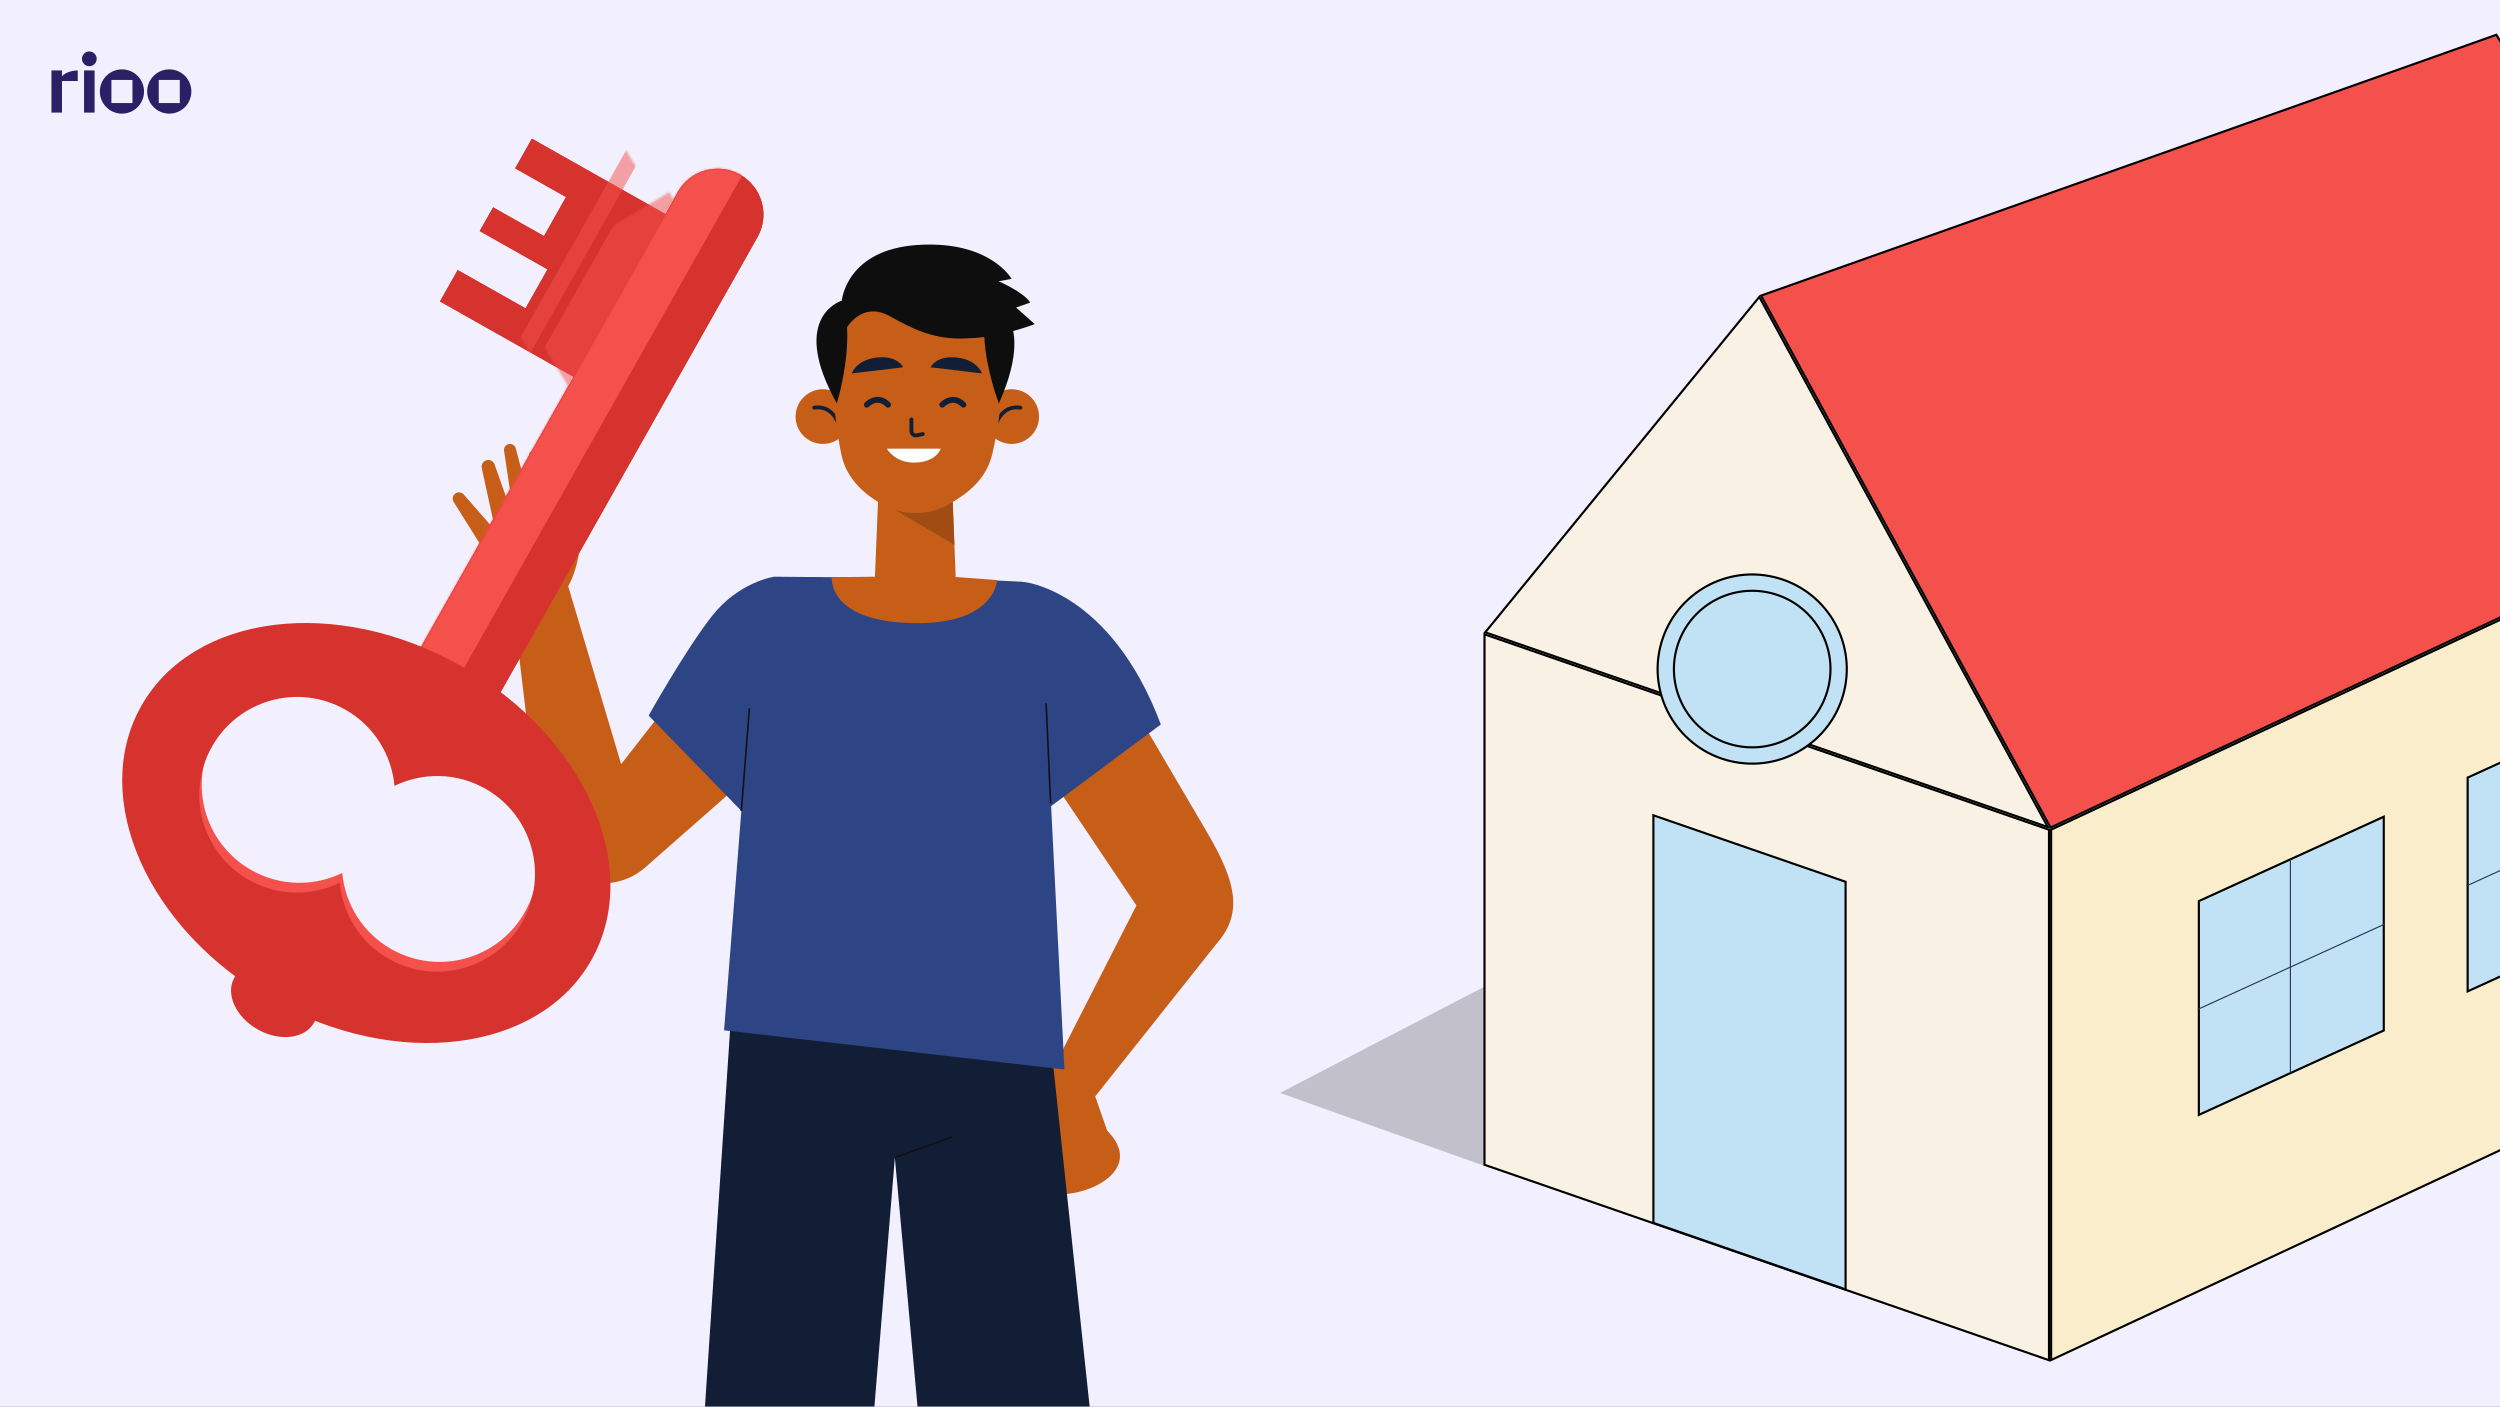 <svg width="1166" height="656" viewBox="0 0 1166 656" fill="none" xmlns="http://www.w3.org/2000/svg">
<rect x="0" y="0" width="1166" height="656" fill="#808080" stroke="none"/>
<g clip-path="url(#clip0_675_37371)">
<rect width="1166" height="656" fill="#F2F0FE"/>
<path opacity="0.2" d="M691.87 543.62L597 509.74L724.05 443.67L727.44 516.51L691.87 543.62Z" fill="black"/>
<path d="M1292.78 229.866V477.232L956.648 634.314V386.948L1292.78 229.866Z" fill="#FAEDCC" stroke="black"/>
<path d="M692.369 295.851L955.649 386.984V634.396L692.369 543.262V295.851Z" fill="#F8F1E4" stroke="black"/>
<path d="M771.139 380.27L860.779 411.264V601.366L771.139 570.362V380.27Z" fill="#C1E2F4" stroke="black"/>
<path d="M1292.56 228.861L956.363 385.977L821.338 137.875L1164.3 16.227L1292.56 228.861Z" fill="#F5514C" stroke="black"/>
<path d="M955.093 385.735L692.71 294.911L820.536 138.492L955.093 385.735Z" fill="#F8F1E4" stroke="black"/>
<path d="M1111.79 380.916V480.617L1025.54 519.971V420.27L1111.79 380.916Z" fill="#C1E2F4" stroke="black"/>
<path d="M1068.24 400.469V500.419" stroke="#253055" stroke-width="0.52" stroke-miterlimit="10"/>
<path d="M1025.04 470.769L1112.29 430.959" stroke="#253055" stroke-width="0.52" stroke-miterlimit="10"/>
<path d="M1237.15 323.317V423.018L1150.91 462.371V362.67L1237.15 323.317Z" fill="#C1E2F4" stroke="black"/>
<path d="M1150.41 413.169L1237.65 373.359" stroke="#253055" stroke-width="0.52" stroke-miterlimit="10"/>
<path d="M827.358 269.122C851.067 274.719 865.752 298.476 860.155 322.185C854.559 345.895 830.802 360.579 807.093 354.983C783.383 349.387 768.699 325.63 774.295 301.92C779.891 278.211 803.648 263.526 827.358 269.122Z" fill="#C1E2F4" stroke="black"/>
<path d="M825.612 276.52C845.236 281.152 857.391 300.816 852.759 320.44C848.127 340.065 828.463 352.219 808.838 347.587C789.214 342.955 777.059 323.292 781.691 303.667C786.323 284.042 805.987 271.888 825.612 276.52Z" fill="#C1E2F4" stroke="black"/>
<path d="M563.229 388.638L527.639 328.025L482.503 351.495L530.034 422.314L489.773 501.173C487.55 504.01 485.379 509.282 484.725 519.07C483.24 541.28 477.664 555.896 492.896 556.943C508.128 557.991 534.142 545.243 516.398 527.342L510.8 511.357L567.886 439.558C580.243 425.172 575.708 410.091 563.229 388.638Z" fill="#C65E18"/>
<path d="M340.498 480.625L314.945 863.604L390.742 864.226L417.357 539.874L446.269 857.455L528.843 849.176L489.474 480.625H340.498Z" fill="#121E35"/>
<path d="M417.357 539.874L444.174 530.242" stroke="#111113" stroke-width="0.751" stroke-miterlimit="10"/>
<path d="M307.697 333.325L289.706 356.398L265.002 273.406C267.267 269.524 271.895 259.008 270.954 238.896C270.877 237.246 269.783 235.803 268.226 235.252C265.941 234.444 263.459 235.788 262.887 238.143L258.204 249.461L253.651 213.088C253.421 211.545 252.174 209.469 250.184 209.584C248.004 209.564 246.514 211.239 246.631 212.936L248.416 238.871L240.56 209.128C240.178 207.682 238.725 206.793 237.265 207.111C235.827 207.424 234.878 208.798 235.095 210.254L239.973 242.905L230.675 216.608C230.172 215.184 228.719 214.327 227.229 214.574C225.473 214.865 224.318 216.567 224.696 218.308L231.061 247.55L216.132 230.458C214.874 229.234 212.831 229.38 211.759 230.77C210.956 231.812 210.944 233.26 211.729 234.315L224.971 255.491C224.971 255.491 226.873 267.916 238.96 279.524L251.134 381.68C251.048 407.261 280.877 421.296 300.532 404.921L349.142 362.161L307.697 333.325Z" fill="#C65E18"/>
<path d="M541.414 337.885C517.909 275.307 477.626 271.442 477.626 271.442L477.62 271.479C477.26 271.423 476.908 271.345 476.537 271.327L444.689 269.729L361.017 268.971C361.017 268.971 344.459 271.38 331.885 287.546C319.311 303.713 302.531 333.738 302.531 333.738L345.764 378.205L337.709 480.539L496.458 498.83L490.239 375.96L541.414 337.885Z" fill="#2D4485"/>
<path d="M487.916 328.025L490.011 374.771" stroke="#111113" stroke-width="0.751" stroke-miterlimit="10"/>
<path d="M345.764 378.204L349.53 330.355" stroke="#111113" stroke-width="0.751" stroke-miterlimit="10"/>
<path d="M445.675 269.109C445.685 268.858 445.73 268.616 445.72 268.362L443.963 225.096L409.903 224.131L408.07 268.97L387.943 269.214C387.943 269.214 385.783 289.609 425.08 290.615C464.376 291.621 465.032 270.526 465.032 270.526L445.675 269.109Z" fill="#C65E18"/>
<path d="M411.123 234.115L445.14 254.117L443.962 225.098L411.123 234.115Z" fill="#A04C13"/>
<path d="M484.604 194.291C484.604 201.336 478.893 207.047 471.848 207.047C464.803 207.047 459.092 201.336 459.092 194.291C459.092 187.246 464.803 181.535 471.848 181.535C478.893 181.535 484.604 187.246 484.604 194.291Z" fill="#C65E18"/>
<path d="M464.698 197.962C464.512 197.962 464.324 197.903 464.162 197.784C463.765 197.488 463.682 196.925 463.978 196.527C464.052 196.426 464.149 196.233 464.281 195.981C465.311 194.041 468.448 188.134 476.033 189.248C476.524 189.32 476.863 189.775 476.791 190.267C476.719 190.756 476.286 191.109 475.772 191.025C469.434 190.098 466.935 194.81 465.869 196.823C465.676 197.185 465.526 197.454 465.418 197.6C465.244 197.836 464.972 197.962 464.698 197.962Z" fill="#121E35"/>
<path d="M371.049 194.291C371.049 201.336 376.76 207.047 383.805 207.047C390.85 207.047 396.56 201.336 396.56 194.291C396.56 187.246 390.849 181.535 383.805 181.535C376.76 181.535 371.049 187.246 371.049 194.291Z" fill="#C65E18"/>
<path d="M390.953 197.961C390.68 197.961 390.408 197.835 390.233 197.598C390.126 197.452 389.975 197.183 389.783 196.822C388.715 194.809 386.251 190.084 379.88 191.023C379.382 191.108 378.933 190.754 378.861 190.265C378.789 189.774 379.128 189.318 379.619 189.247C387.2 188.13 390.341 194.039 391.371 195.979C391.503 196.232 391.6 196.425 391.674 196.525C391.97 196.923 391.887 197.487 391.49 197.783C391.328 197.902 391.14 197.961 390.953 197.961Z" fill="#121E35"/>
<path d="M467.496 171.496C467.496 187.754 465.146 201.785 462.8 211.743C460.503 221.491 454.04 228.304 444.906 233.788L443.261 234.776C433.506 240.634 421.174 240.771 411.281 235.134C401.384 229.494 394.455 222.059 392.323 211.598C388.445 192.57 388.021 171.496 388.021 171.496C388.021 171.496 384.331 130.452 427.191 131.25C470.052 132.047 467.496 171.496 467.496 171.496Z" fill="#C65E18"/>
<path d="M427.142 203.992C426.478 203.992 425.827 203.763 425.298 203.333C424.587 202.757 424.178 201.895 424.176 200.969L424.172 195.664C424.172 195.163 424.578 194.757 425.078 194.756C425.579 194.756 425.985 195.162 425.985 195.661L425.989 200.967C425.989 201.344 426.153 201.694 426.438 201.925C426.707 202.144 427.034 202.227 427.369 202.155L430.203 201.563C430.705 201.46 431.172 201.776 431.275 202.265C431.378 202.754 431.064 203.234 430.575 203.337L427.739 203.93C427.539 203.97 427.34 203.992 427.142 203.992Z" fill="#121E35"/>
<path d="M421.219 171.304L397.271 174.169C397.271 174.169 399.194 167.847 408.978 166.762C418.764 165.677 421.219 171.304 421.219 171.304Z" fill="#121E35"/>
<path d="M434.029 171.304L457.977 174.169C457.977 174.169 456.055 167.847 446.269 166.762C436.485 165.677 434.029 171.304 434.029 171.304Z" fill="#121E35"/>
<path d="M413.613 209.271H438.756C438.756 209.271 436.766 215.751 426.185 215.751C417.315 215.751 413.613 209.271 413.613 209.271Z" fill="white"/>
<path d="M449.362 190.131C449.012 190.131 448.664 189.998 448.397 189.731C447.143 188.476 445.833 187.841 444.502 187.841C444.48 187.841 444.459 187.841 444.439 187.841C442.191 187.876 440.471 189.678 440.453 189.696C439.941 190.243 439.077 190.277 438.525 189.762C437.975 189.249 437.942 188.392 438.451 187.841C438.552 187.732 440.943 185.181 444.363 185.113C444.412 185.111 444.459 185.111 444.506 185.111C446.584 185.111 448.542 186.015 450.327 187.801C450.86 188.335 450.86 189.198 450.327 189.731C450.06 189.997 449.712 190.131 449.362 190.131Z" fill="#121E35"/>
<path d="M414.2 190.132C413.85 190.132 413.502 189.998 413.235 189.731C411.981 188.477 410.67 187.841 409.34 187.841C409.318 187.841 409.297 187.841 409.277 187.841C407.029 187.876 405.309 189.679 405.29 189.696C404.779 190.244 403.915 190.278 403.363 189.762C402.813 189.25 402.78 188.393 403.289 187.841C403.39 187.732 405.781 185.181 409.201 185.113C411.447 185.069 413.34 185.975 415.164 187.802C415.698 188.335 415.698 189.199 415.164 189.731C414.898 189.998 414.55 190.132 414.2 190.132Z" fill="#121E35"/>
<path d="M482.607 151.172L473.906 143.434L480.506 141.123C477.473 136.234 465.713 131.174 465.713 131.174L471.825 130.074C471.825 130.074 461.875 112.165 428.287 114.228C394.7 116.291 392.637 140.089 392.637 140.089L392.654 140.202C390.702 140.846 368.523 149.169 390.308 188.169C390.308 188.169 396.043 169.661 395.064 152.596C396.725 150.081 403.652 141.159 414.9 147.41C425.405 153.248 435.806 158.839 451.664 157.774C454.111 157.738 456.612 157.516 459.084 157.187C459.879 172.818 465.883 188.169 465.883 188.169C472.917 172.315 473.978 161.598 472.563 154.394C478.49 152.769 482.607 151.172 482.607 151.172Z" fill="#0E0E0E"/>
<path d="M263.973 91.909L253.706 110.095L229.985 96.703L223.736 107.773L255.364 125.629L245.097 143.815L213.469 125.959L205.211 140.587L276.374 180.762L319.227 104.854L248.063 64.68L240.252 78.517L263.973 91.909Z" fill="#D7332E"/>
<path d="M263.975 91.909L253.708 110.095L229.987 96.703L223.738 107.773L255.366 125.629L245.099 143.815L213.471 125.959L205.213 140.587L276.376 180.762L319.229 104.854L248.065 64.68L240.254 78.517L263.975 91.909Z" fill="#D7332E"/>
<mask id="mask0_675_37371" style="mask-type:luminance" maskUnits="userSpaceOnUse" x="237" y="89" width="118" height="116">
<path d="M279.227 173.009L297.108 162.22L311.181 185.542L322.065 178.975L303.301 147.878L321.182 137.088L339.946 168.186L354.328 159.507L312.109 89.539L237.476 134.574L279.696 204.541L293.301 196.332L279.227 173.009Z" fill="white"/>
</mask>
<g mask="url(#mask0_675_37371)">
<path opacity="0.5" d="M240.655 185.719L256.447 194.635L323.871 75.204L308.078 66.288L240.655 185.719Z" fill="#F5514C"/>
</g>
<mask id="mask1_675_37371" style="mask-type:luminance" maskUnits="userSpaceOnUse" x="214" y="65" width="118" height="116">
<path d="M256.132 148.536L274.013 137.747L288.086 161.07L298.969 154.502L280.205 123.405L298.086 112.616L316.85 143.713L331.232 135.034L289.013 65.066L214.381 110.101L256.6 180.068L270.205 171.859L256.132 148.536Z" fill="white"/>
</mask>
<g mask="url(#mask1_675_37371)">
<path opacity="0.5" d="M233.746 173.36L240.326 177.074L301.249 69.158L294.669 65.444L233.746 173.36Z" fill="#F5514C"/>
</g>
<path d="M70.523 343.634C61.601 364.765 72.299 386.285 79.62 407.234C81.042 411.302 80.884 415.557 79.629 419.512C91.478 435.794 107.875 450.59 127.968 461.933C185.94 494.66 252.645 486.276 276.959 443.207C280.518 436.903 282.915 429.194 284.03 420.833C282.672 418.212 281.759 415.185 281.476 411.725C281.239 408.831 277.587 404.109 276.377 401.557C274.361 397.302 272.48 392.976 270.226 388.837C265.141 379.499 257.98 371.538 249.962 364.602C240.837 356.707 230.779 348.398 220.256 342.447C210.466 336.91 199.682 334.12 188.921 331.088C173.161 326.647 169.708 310.887 174.652 299.277C158.573 296.136 141.803 296.231 124.76 300.584C101.427 306.542 80.159 320.812 70.523 343.634ZM162.145 326.385C175.688 334.03 183.801 347.561 185.132 361.957C198.146 355.659 213.923 355.615 227.466 363.26C249.41 375.648 257.156 403.48 244.768 425.424C232.379 447.368 204.548 455.115 182.604 442.727C169.061 435.081 160.949 421.55 159.616 407.154C146.602 413.451 130.826 413.496 117.283 405.851C95.339 393.463 87.592 365.631 99.981 343.687C112.369 321.743 140.201 313.996 162.145 326.385Z" fill="#F5514C"/>
<path d="M148.993 428.521C141.812 430.736 133.333 430.863 124.669 428.767L109.286 456.017C105.041 463.536 109.92 474.328 120.182 480.121C130.444 485.914 142.205 484.515 146.449 476.996L161.762 449.872C155.27 443.446 150.846 435.968 148.993 428.521Z" fill="#D7332E"/>
<path d="M185.109 364.546C193.442 360.513 202.908 359.061 212.195 360.534L353.322 110.547C359.115 100.284 355.492 87.268 345.23 81.475C334.967 75.681 321.952 79.305 316.159 89.567L174.936 339.726C180.77 346.834 184.273 355.519 185.109 364.546Z" fill="#D7332E"/>
<path d="M185.108 364.546C193.442 360.513 202.907 359.06 212.195 360.534L353.322 110.547C359.115 100.284 355.492 87.268 345.23 81.475C334.967 75.681 321.952 79.305 316.159 89.567L174.936 339.726C180.77 346.834 184.273 355.519 185.108 364.546Z" fill="#D7332E"/>
<mask id="mask2_675_37371" style="mask-type:luminance" maskUnits="userSpaceOnUse" x="174" y="78" width="183" height="287">
<path d="M185.108 364.546C193.442 360.513 202.907 359.06 212.195 360.534L353.322 110.547C359.115 100.284 355.492 87.268 345.23 81.475C334.967 75.681 321.952 79.305 316.159 89.567L174.936 339.726C180.77 346.834 184.273 355.519 185.108 364.546Z" fill="white"/>
</mask>
<g mask="url(#mask2_675_37371)">
<path d="M184.282 324.507C192.856 320.048 202.508 318.265 211.9 319.554L362.093 53.507C368.258 42.586 364.937 29.035 354.675 23.242C344.412 17.448 331.095 21.605 324.929 32.527L174.633 298.756C180.363 306.051 183.682 315.063 184.282 324.507Z" fill="#F5514C"/>
</g>
<path d="M126.83 466.496C184.802 499.223 251.507 490.839 275.821 447.77C300.135 404.701 272.851 343.256 214.879 310.529C156.908 277.802 90.203 286.187 65.888 329.256C41.574 372.325 68.859 433.77 126.83 466.496ZM161.006 330.949C174.549 338.594 182.662 352.125 183.994 366.521C197.007 360.224 212.784 360.179 226.327 367.825C248.271 380.213 256.017 408.045 243.629 429.988C231.241 451.932 203.409 459.679 181.465 447.29C167.922 439.645 159.81 426.114 158.478 411.719C145.464 418.016 129.688 418.06 116.145 410.415C94.201 398.027 86.454 370.195 98.843 348.251C111.231 326.307 139.063 318.561 161.006 330.949Z" fill="#D7332E"/>
<path d="M28.906 32.848H24V52.511H28.906V32.848Z" fill="#2B2065"/>
<path d="M44.117 32.848H39.211V52.511H44.117V32.848Z" fill="#2B2065"/>
<path d="M67.176 42.677C67.176 48.379 62.564 53 56.873 53C51.182 53 46.57 48.379 46.57 42.677C46.57 36.974 51.182 32.353 56.873 32.353C62.564 32.353 67.176 36.974 67.176 42.677ZM61.779 37.269H51.967V48.084H61.779V37.269Z" fill="#2B2065"/>
<path d="M89.25 42.677C89.25 48.379 84.639 53 78.947 53C73.256 53 68.644 48.379 68.644 42.677C68.644 36.974 73.256 32.353 78.947 32.353C84.639 32.353 89.25 36.974 89.25 42.677ZM83.854 37.269H74.041V48.084H83.854V37.269Z" fill="#2B2065"/>
<path d="M41.663 30.882C43.559 30.882 45.097 29.341 45.097 27.441C45.097 25.541 43.559 24 41.663 24C39.766 24 38.228 25.541 38.228 27.441C38.228 29.341 39.766 30.882 41.663 30.882Z" fill="#2B2065"/>
<path d="M27.926 37.764C27.926 34.898 32.341 32.848 36.266 32.848V37.764H27.926Z" fill="#2B2065"/>
</g>
<defs>
<clipPath id="clip0_675_37371">
<rect width="1166" height="656" fill="white"/>
</clipPath>
</defs>
</svg>
